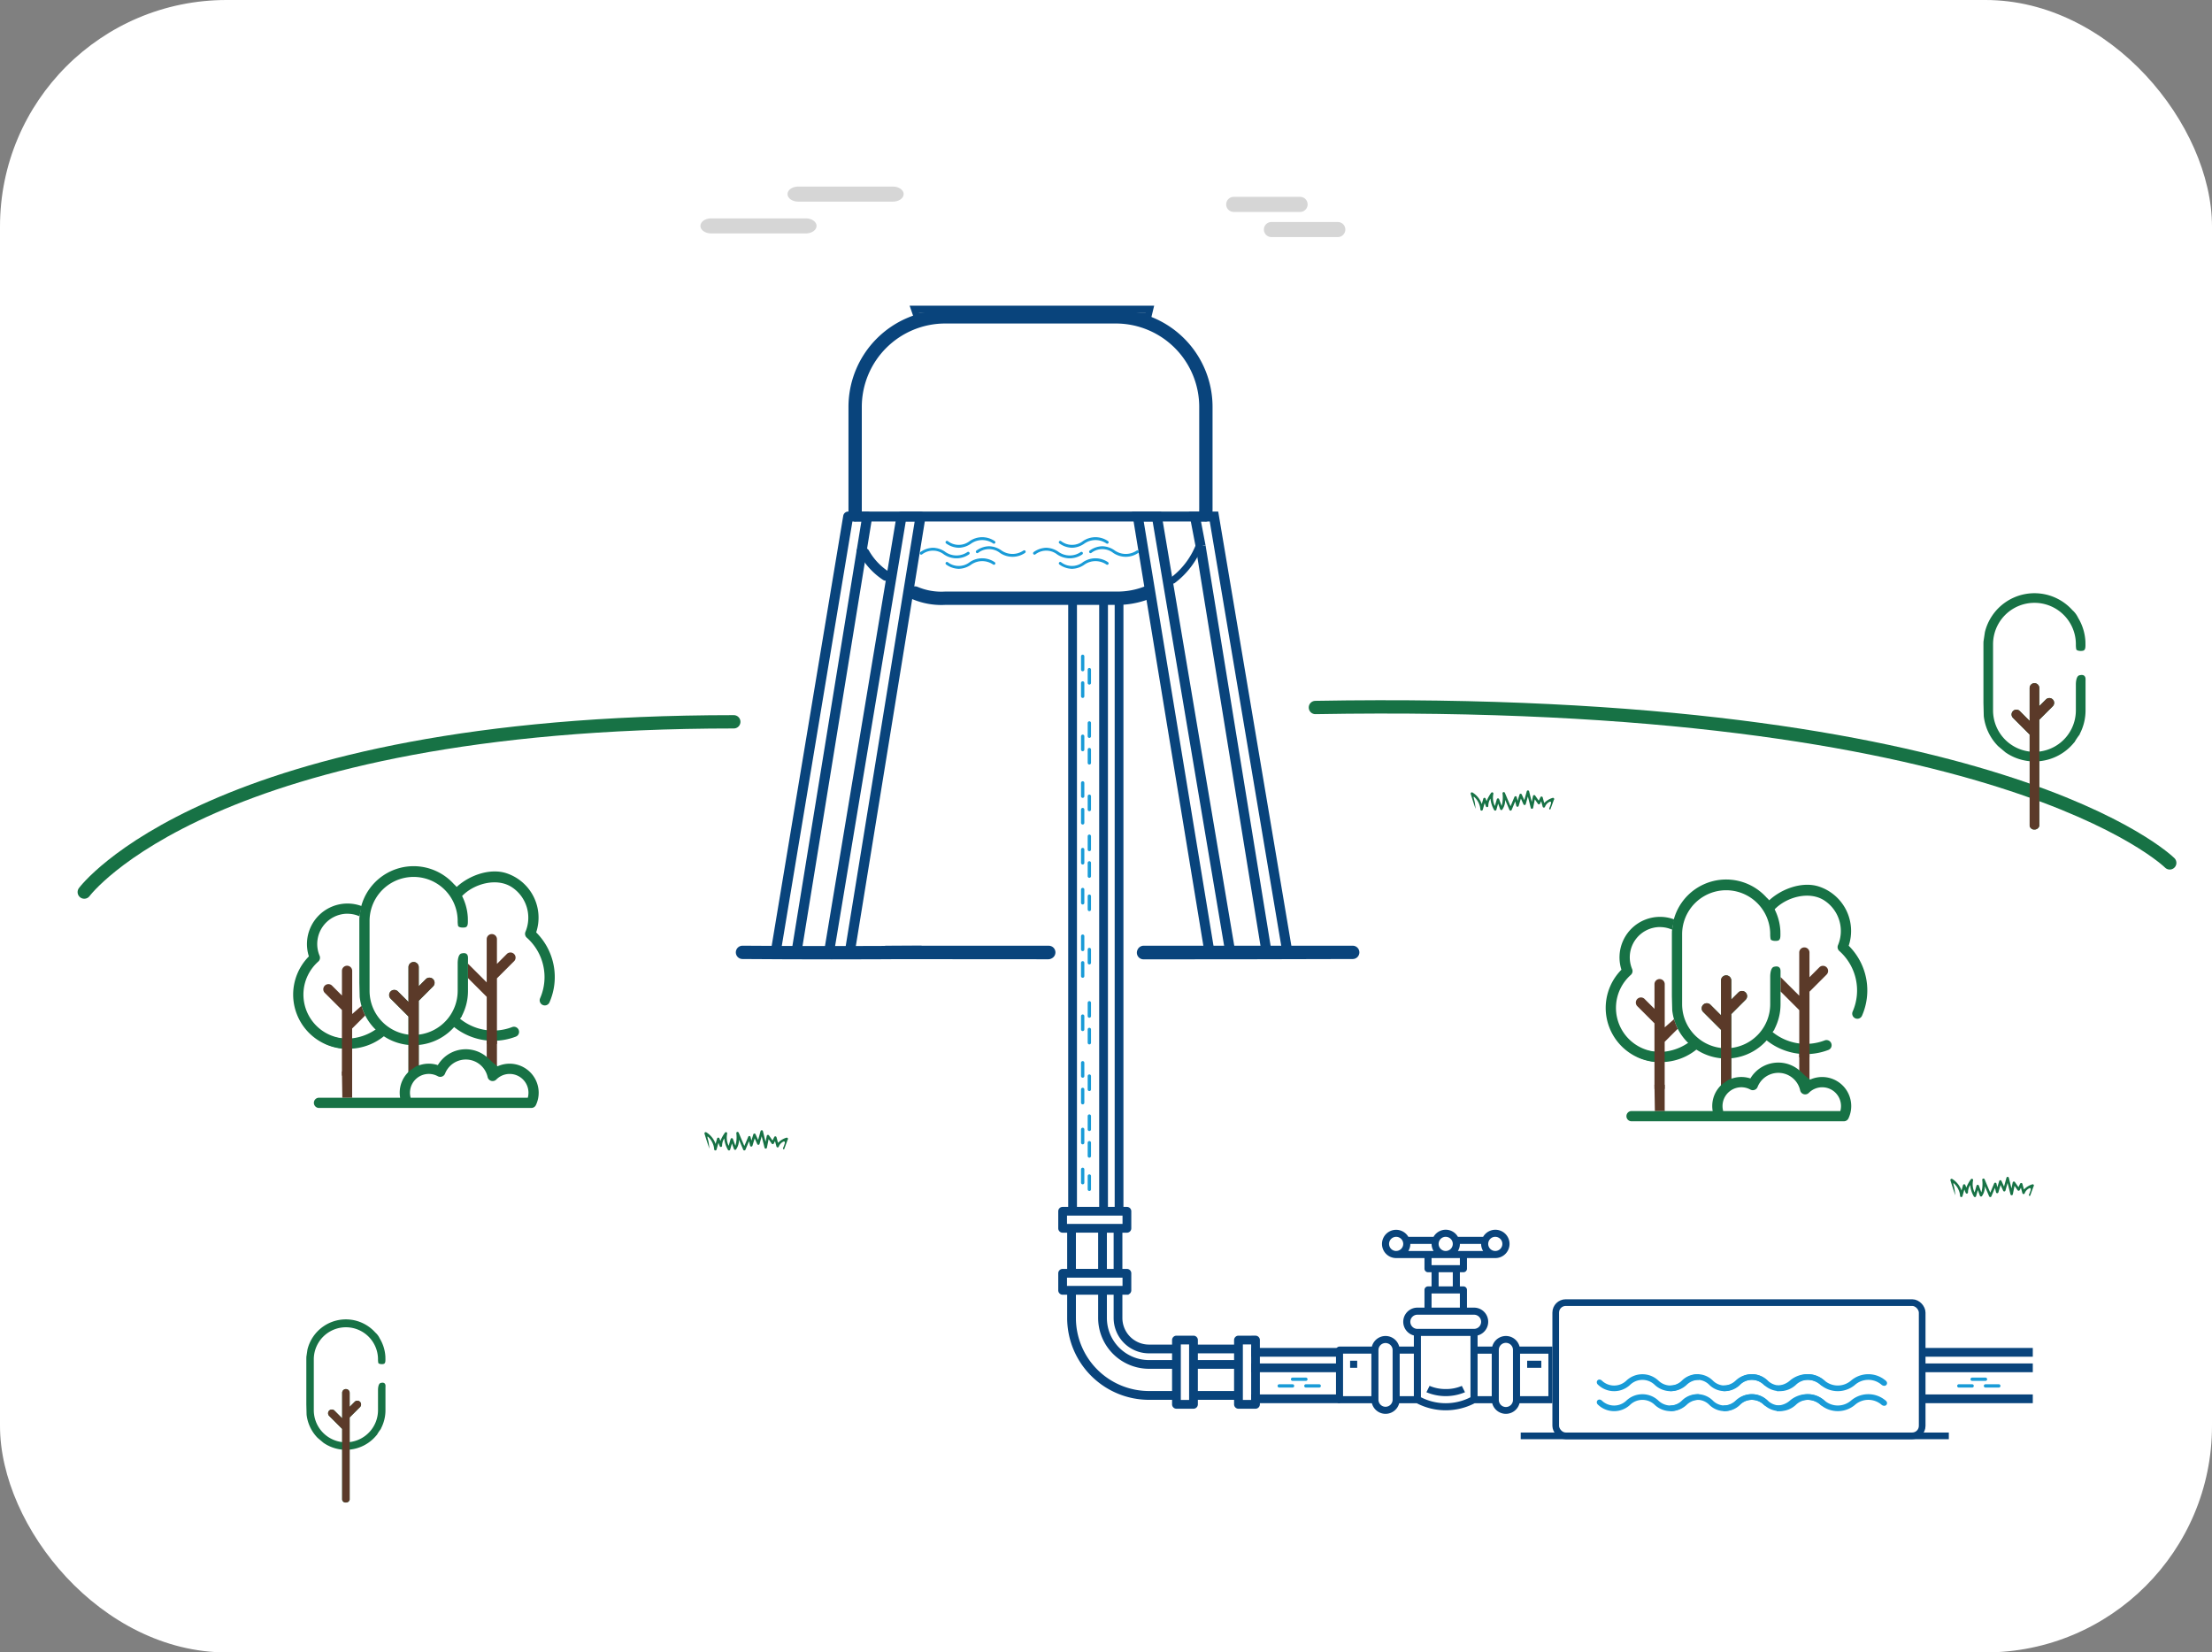 <svg xmlns="http://www.w3.org/2000/svg" width="332" height="248" viewBox="0 0 332 248">
  <rect x="0" y="0" width="332" height="248" fill="#808080" stroke="none"/>
  <g id="Raggruppa_3691" data-name="Raggruppa 3691" transform="translate(-789 -2558)">
    <rect id="Rettangolo_2029" data-name="Rettangolo 2029" width="332" height="248" rx="34" transform="translate(789 2558)" fill="#fff"/>
    <g id="Raggruppa_3686" data-name="Raggruppa 3686">
      <g id="ciclo-idrico-4" transform="translate(18 432)">
        <g id="Raggruppa_3237" data-name="Raggruppa 3237">
          <g id="Raggruppa_3235" data-name="Raggruppa 3235" transform="translate(-227 1141)">
            <g id="Raggruppa_3198" data-name="Raggruppa 3198" transform="translate(-437.291 -410.625)">
              <path id="Tracciato_1673" data-name="Tracciato 1673" d="M1602.927,1587.894h-2.557a.407.407,0,0,0-.408.407h0v.931h-5.936v-.931a.407.407,0,0,0-.406-.407h-2.559a.407.407,0,0,0-.407.407h0v.931h-3.713a4.25,4.25,0,0,1-4.244-4.244v-3.742h.93a.407.407,0,0,0,.406-.408v-2.557a.405.405,0,0,0-.406-.406h-.93v-5.936h.93a.406.406,0,0,0,.406-.408v-2.558a.406.406,0,0,0-.406-.407h-9.65a.407.407,0,0,0-.407.407v2.558a.407.407,0,0,0,.407.408h.931v5.936h-.931a.406.406,0,0,0-.407.406v2.557a.408.408,0,0,0,.407.408h.931v3.742a12.046,12.046,0,0,0,12.033,12.034h3.713v.929a.407.407,0,0,0,.407.407h2.557a.407.407,0,0,0,.407-.407v-.929h5.936v.929a.407.407,0,0,0,.408.407h2.557a.406.406,0,0,0,.406-.407V1588.3a.406.406,0,0,0-.406-.407Zm-2.966,2.152v1.511h-5.936v-1.511Zm-13.021,0h3.713v1.511h-3.713a6.577,6.577,0,0,1-6.569-6.569v-3.742h1.512v3.742A5.063,5.063,0,0,0,1586.941,1590.046Zm-5.057-12.171h-1.512v-5.936h1.512Zm-7.5-8.5h8.835v1.744h-8.835Zm1.338,2.559h3.836v5.936h-3.836Zm-1.338,6.749h8.835v1.745h-8.835Zm12.557,17.519a11.23,11.23,0,0,1-11.219-11.219v-3.742h3.836v3.742a7.39,7.39,0,0,0,7.383,7.382h3.713v3.837Zm6.27,1.338h-1.743v-8.835h1.743Zm.814-1.338v-3.837h5.936v3.837Zm8.5,1.338h-1.745v-8.835h1.745Z" transform="translate(20.804 8.443)" fill="#09447c" stroke="#09447c" stroke-miterlimit="10" stroke-width="0.5"/>
              <rect id="Rettangolo_1997" data-name="Rettangolo 1997" width="12.787" height="0.814" transform="translate(1623.355 1598.18)" fill="#09447c" stroke="#09447c" stroke-miterlimit="10" stroke-width="0.5"/>
              <rect id="Rettangolo_1998" data-name="Rettangolo 1998" width="12.787" height="0.814" transform="translate(1623.355 1600.506)" fill="#09447c" stroke="#09447c" stroke-miterlimit="10" stroke-width="0.5"/>
              <rect id="Rettangolo_1999" data-name="Rettangolo 1999" width="12.787" height="0.813" transform="translate(1623.355 1605.156)" fill="#09447c" stroke="#09447c" stroke-miterlimit="10" stroke-width="0.5"/>
              <rect id="Rettangolo_2000" data-name="Rettangolo 2000" width="0.814" height="91.617" transform="translate(1595.868 1485.407)" fill="#09447c" stroke="#09447c" stroke-miterlimit="10" stroke-width="0.5"/>
              <rect id="Rettangolo_2001" data-name="Rettangolo 2001" width="0.814" height="91.617" transform="translate(1600.519 1485.407)" fill="#09447c" stroke="#09447c" stroke-miterlimit="10" stroke-width="0.5"/>
              <rect id="Rettangolo_2002" data-name="Rettangolo 2002" width="0.814" height="91.617" transform="translate(1602.844 1485.407)" fill="#09447c" stroke="#09447c" stroke-miterlimit="10" stroke-width="0.5"/>
              <path id="Tracciato_1676" data-name="Tracciato 1676" d="M1588.008,1481.305a12.254,12.254,0,0,1-4.82.886h-25.6a10.165,10.165,0,0,1-4.54-.781" transform="translate(19.574 3.216)" fill="none" stroke="#09447c" stroke-linecap="round" stroke-linejoin="round" stroke-width="2"/>
              <path id="Tracciato_1677" data-name="Tracciato 1677" d="M1586.251,1481.22" transform="translate(21.564 3.211)" fill="none" stroke="#000" stroke-linecap="round" stroke-linejoin="round" stroke-width="2"/>
              <path id="Tracciato_1678" data-name="Tracciato 1678" d="M1593.645,1474.332a11.964,11.964,0,0,1-4.086,5.589" transform="translate(21.762 2.798)" fill="none" stroke="#08437b" stroke-linecap="round" stroke-linejoin="round" stroke-width="1"/>
              <path id="Tracciato_1679" data-name="Tracciato 1679" d="M1593.414,1474.332" transform="translate(21.993 2.798)" fill="none" stroke="#000" stroke-linecap="round" stroke-linejoin="round" stroke-width="1"/>
              <path id="Tracciato_1680" data-name="Tracciato 1680" d="M1544.572,1471.991v-16.17a13.522,13.522,0,0,1,13.522-13.522h25.6a13.522,13.522,0,0,1,13.522,13.522v15.184c0,.331-.009.659-.029.984" transform="translate(19.067 0.879)" fill="none" stroke="#09447c" stroke-linecap="round" stroke-linejoin="round" stroke-width="2"/>
              <path id="Tracciato_1681" data-name="Tracciato 1681" d="M1549.111,1479.156a9.907,9.907,0,0,1-3.208-3.426" transform="translate(19.146 2.882)" fill="none" stroke="#09447c" stroke-linecap="round" stroke-linejoin="round" stroke-width="1.5"/>
              <path id="Tracciato_1682" data-name="Tracciato 1682" d="M1595.229,1535.174l-10.624-64.6h2.857l10.884,64.6" transform="translate(21.465 2.573)" fill="none" stroke="#09447c" stroke-miterlimit="10" stroke-width="1.5"/>
              <line id="Linea_334" data-name="Linea 334" x1="9.772" y1="60.152" transform="translate(1615.495 1477.595)" fill="none" stroke="#09447c" stroke-miterlimit="10" stroke-width="1.5"/>
              <path id="Tracciato_1683" data-name="Tracciato 1683" d="M1593.545,1475.022l-.853-4.445h2.858l10.884,64.6" transform="translate(21.949 2.573)" fill="none" stroke="#09447c" stroke-miterlimit="10" stroke-width="1.5"/>
              <path id="Tracciato_1684" data-name="Tracciato 1684" d="M1543.985,1535.985l10.624-65.408h-2.857l-10.883,65.408" transform="translate(18.845 2.573)" fill="none" stroke="#09447c" stroke-linecap="round" stroke-linejoin="round" stroke-width="1.5"/>
              <line id="Linea_335" data-name="Linea 335" y1="60.152" x2="9.771" transform="translate(1554.828 1478.406)" fill="none" stroke="#09447c" stroke-linecap="round" stroke-linejoin="round" stroke-width="1.5"/>
              <path id="Tracciato_1685" data-name="Tracciato 1685" d="M1546.207,1475.833l.854-5.255H1544.2l-10.884,65.408" transform="translate(18.393 2.573)" fill="none" stroke="#09447c" stroke-linecap="round" stroke-linejoin="round" stroke-width="1.5"/>
              <line id="Linea_336" data-name="Linea 336" x2="52.645" transform="translate(1563.639 1473.151)" fill="none" stroke="#09447c" stroke-linecap="round" stroke-linejoin="round" stroke-width="1.5"/>
              <path id="Tracciato_1686" data-name="Tracciato 1686" d="M1585.43,1532.289l-.022.049c10.46,0,20.9-.011,31.4-.049Z" transform="translate(21.513 6.27)" stroke="#09447c" stroke-linejoin="round" stroke-width="2"/>
              <path id="Tracciato_1687" data-name="Tracciato 1687" d="M1589.509,1532.3l.018-.008h-24.42l-.021.015q12.21.011,24.378.017Z" transform="translate(3.174 6.27)" stroke="#09447c" stroke-linecap="round" stroke-linejoin="round" stroke-width="2"/>
              <path id="Tracciato_1688" data-name="Tracciato 1688" d="M1528.62,1532.289c9.012.07,17.761.07,26.723,0" transform="translate(18.111 6.27)" stroke="#09447c" stroke-linecap="round" stroke-miterlimit="10" stroke-width="2"/>
              <path id="Tracciato_1689" data-name="Tracciato 1689" d="M1553.3,1442.205h34.769l.245-1.013H1552.95Z" transform="translate(19.569 0.813)" fill="none" stroke="#09447c" stroke-miterlimit="10" stroke-width="1"/>
              <g id="Valve-Pipes-Industry-Water-Gas_Pipe" data-name="Valve-Pipes-Industry-Water-Gas Pipe" transform="translate(1635.806 1580.185)">
                <path id="Tracciato_1694" data-name="Tracciato 1694" d="M1679.039,1589.1h-4.856a2.117,2.117,0,0,0-4.1,0h-2.2v-1.667a2.122,2.122,0,0,0-.531-4.177h-1.064V1580.6a.53.53,0,0,0-.53-.531h-.532v-2.126h.532a.531.531,0,0,0,.53-.532v-1.594h4.252a2.125,2.125,0,1,0-1.828-3.187h-3.783a2.1,2.1,0,0,0-3.657,0h-3.783a2.121,2.121,0,1,0-1.828,3.187h4.251v1.594a.531.531,0,0,0,.531.532h.532v2.126h-.532a.53.53,0,0,0-.531.531v2.656h-1.063a2.122,2.122,0,0,0-.531,4.177v1.667h-2.2a2.117,2.117,0,0,0-4.1,0h-4.856a.532.532,0,0,0-.531.532v7.439a.531.531,0,0,0,.531.531h4.856a2.116,2.116,0,0,0,4.1,0h2.63a9.442,9.442,0,0,0,8.7,0h2.63a2.116,2.116,0,0,0,4.1,0h4.856a.531.531,0,0,0,.532-.531v-7.439A.533.533,0,0,0,1679.039,1589.1Zm-8.5-16.471a1.062,1.062,0,1,1-1.063,1.062A1.062,1.062,0,0,1,1670.538,1572.626Zm-14.879,2.124a1.062,1.062,0,1,1,1.062-1.062A1.062,1.062,0,0,1,1655.659,1574.75Zm-3.72,21.787h-4.25v-6.377h4.25Zm3.189.531a1.063,1.063,0,1,1-2.126,0v-7.439a1.063,1.063,0,1,1,2.126,0Zm3.188-.531h-2.126v-6.377h2.126Zm6.907-22.849h3.188a2.082,2.082,0,0,0,.3,1.062h-3.783a2.071,2.071,0,0,0,.3-1.062Zm-2.125-1.062a1.062,1.062,0,1,1-1.063,1.062A1.061,1.061,0,0,1,1663.1,1572.626Zm2.125,3.187v1.063h-4.25v-1.063Zm-1.063,2.126v2.126h-2.125v-2.126Zm-6.673-3.189a2.071,2.071,0,0,0,.3-1.062h3.189a2.071,2.071,0,0,0,.3,1.062Zm3.486,6.376h4.25v2.126h-4.25Zm5.844,15.575a8.154,8.154,0,0,1-7.439,0v-9.2h7.439Zm.532-10.26h-8.5a1.063,1.063,0,1,1,0-2.126h8.5a1.063,1.063,0,0,1,0,2.126Zm2.656,10.1h-2.125v-6.377h2.125Zm3.188.531a1.063,1.063,0,1,1-2.125,0v-7.439a1.063,1.063,0,1,1,2.125,0Zm5.314-.531h-4.251v-6.377h4.251Z" transform="translate(-1646.626 -1571.562)" fill="#09447c"/>
                <path id="Tracciato_1695" data-name="Tracciato 1695" d="M1648.63,1590.112h1.063v1.063h-1.063Z" transform="translate(-1646.506 -1570.451)" fill="#09447c"/>
                <path id="Tracciato_1696" data-name="Tracciato 1696" d="M1673.7,1590.112h2.125v1.063H1673.7Z" transform="translate(-1645.004 -1570.451)" fill="#09447c"/>
                <path id="Tracciato_1697" data-name="Tracciato 1697" d="M1662.331,1594.15a6.04,6.04,0,0,1-2.422-.478l-.474.957a7.468,7.468,0,0,0,5.79,0l-.475-.952a5.918,5.918,0,0,1-2.42.473Z" transform="translate(-1645.859 -1570.238)" fill="#09447c"/>
              </g>
              <g id="Raggruppa_3181" data-name="Raggruppa 3181" transform="translate(1619.33 1425.17)">
                <g id="Raggruppa_3180" data-name="Raggruppa 3180">
                  <path id="Tracciato_1709" data-name="Tracciato 1709" d="M1587.681,1435.875a1.132,1.132,0,0,0,1.133,1.132h9.959a1.132,1.132,0,0,0,0-2.264h-9.959A1.133,1.133,0,0,0,1587.681,1435.875Z" transform="translate(-1587.681 -1434.743)" fill="#d6d6d6"/>
                </g>
              </g>
              <g id="Raggruppa_3183" data-name="Raggruppa 3183" transform="translate(1624.99 1428.943)">
                <g id="Raggruppa_3182" data-name="Raggruppa 3182">
                  <path id="Tracciato_1710" data-name="Tracciato 1710" d="M1593.021,1439.435a1.131,1.131,0,0,0,1.131,1.131h9.96a1.131,1.131,0,1,0,0-2.263h-9.96A1.131,1.131,0,0,0,1593.021,1439.435Z" transform="translate(-1593.021 -1438.303)" fill="#d6d6d6"/>
                </g>
              </g>
              <g id="Raggruppa_3193" data-name="Raggruppa 3193" transform="translate(1553.488 1423.624)">
                <g id="Raggruppa_3192" data-name="Raggruppa 3192">
                  <path id="Tracciato_1715" data-name="Tracciato 1715" d="M1547.042,1427.624h-14.206c-.892,0-1.615.507-1.615,1.132s.723,1.132,1.615,1.132h14.206c.891,0,1.613-.507,1.613-1.132S1547.934,1427.624,1547.042,1427.624Z" transform="translate(-1531.221 -1427.624)" fill="#d6d6d6"/>
                </g>
              </g>
              <g id="Raggruppa_3195" data-name="Raggruppa 3195" transform="translate(1540.417 1428.397)">
                <g id="Raggruppa_3194" data-name="Raggruppa 3194">
                  <path id="Tracciato_1716" data-name="Tracciato 1716" d="M1539.426,1431.184H1525.22c-.891,0-1.614.507-1.614,1.132s.724,1.132,1.614,1.132h14.206c.891,0,1.614-.508,1.614-1.132S1540.318,1431.184,1539.426,1431.184Z" transform="translate(-1523.606 -1431.184)" fill="#d6d6d6"/>
                </g>
              </g>
            </g>
            <g id="Waves" transform="translate(1170.156 1053.727)">
              <path id="Tracciato_1741" data-name="Tracciato 1741" d="M1.877,13.382A3.226,3.226,0,0,0,3.7,12.756a3,3,0,0,1,3.4,0,.113.113,0,0,0,.157-.033.115.115,0,0,0-.033-.159,3.227,3.227,0,0,0-3.65,0,2.769,2.769,0,0,1-3.4,0,.113.113,0,0,0-.158.031.115.115,0,0,0,.031.159A3.24,3.24,0,0,0,1.877,13.382Z" transform="translate(-30.135 0)" fill="#199bd7" stroke="#199bd7" stroke-width="0.2"/>
              <path id="Tracciato_1742" data-name="Tracciato 1742" d="M7.224.817a3.227,3.227,0,0,1-3.65,0,2.768,2.768,0,0,0-3.4,0A.113.113,0,0,1,.019.785.115.115,0,0,1,.05.626,3.239,3.239,0,0,1,1.877,0,3.226,3.226,0,0,1,3.7.626a3,3,0,0,0,3.4,0,.113.113,0,0,1,.157.033A.115.115,0,0,1,7.224.817Z" transform="translate(-25.589 13.355)" fill="#199bd7" stroke="#199bd7" stroke-width="0.2"/>
              <path id="Tracciato_1744" data-name="Tracciato 1744" d="M7.224.817a3.227,3.227,0,0,1-3.65,0,2.768,2.768,0,0,0-3.4,0A.113.113,0,0,1,.019.785.115.115,0,0,1,.05.626,3.239,3.239,0,0,1,1.877,0,3.226,3.226,0,0,1,3.7.626a3,3,0,0,0,3.4,0,.113.113,0,0,1,.157.033A.115.115,0,0,1,7.224.817Z" transform="translate(-34 13.583)" fill="#199bd7" stroke="#199bd7" stroke-width="0.2"/>
              <path id="Tracciato_1743" data-name="Tracciato 1743" d="M7.223,40.412a3.228,3.228,0,0,0-3.65,0,2.768,2.768,0,0,1-3.4,0,.113.113,0,0,0-.158.031A.115.115,0,0,0,.05,40.6a3.238,3.238,0,0,0,1.827.626A3.225,3.225,0,0,0,3.7,40.6a3,3,0,0,1,3.4,0,.113.113,0,0,0,.157-.033A.115.115,0,0,0,7.223,40.412Z" transform="translate(-30.135 -24.682)" fill="#199bd7" stroke="#199bd7" stroke-width="0.2"/>
            </g>
            <g id="Waves-2" data-name="Waves" transform="translate(1187.156 1053.727)">
              <path id="Tracciato_1741-2" data-name="Tracciato 1741" d="M1.877,13.382A3.226,3.226,0,0,0,3.7,12.756a3,3,0,0,1,3.4,0,.113.113,0,0,0,.157-.033.115.115,0,0,0-.033-.159,3.227,3.227,0,0,0-3.65,0,2.769,2.769,0,0,1-3.4,0,.113.113,0,0,0-.158.031.115.115,0,0,0,.031.159A3.24,3.24,0,0,0,1.877,13.382Z" transform="translate(-30.135 0)" fill="#199bd7" stroke="#199bd7" stroke-width="0.2"/>
              <path id="Tracciato_1742-2" data-name="Tracciato 1742" d="M7.224.817a3.227,3.227,0,0,1-3.65,0,2.768,2.768,0,0,0-3.4,0A.113.113,0,0,1,.019.785.115.115,0,0,1,.05.626,3.239,3.239,0,0,1,1.877,0,3.226,3.226,0,0,1,3.7.626a3,3,0,0,0,3.4,0,.113.113,0,0,1,.157.033A.115.115,0,0,1,7.224.817Z" transform="translate(-25.589 13.355)" fill="#199bd7" stroke="#199bd7" stroke-width="0.2"/>
              <path id="Tracciato_1744-2" data-name="Tracciato 1744" d="M7.224.817a3.227,3.227,0,0,1-3.65,0,2.768,2.768,0,0,0-3.4,0A.113.113,0,0,1,.019.785.115.115,0,0,1,.05.626,3.239,3.239,0,0,1,1.877,0,3.226,3.226,0,0,1,3.7.626a3,3,0,0,0,3.4,0,.113.113,0,0,1,.157.033A.115.115,0,0,1,7.224.817Z" transform="translate(-34 13.583)" fill="#199bd7" stroke="#199bd7" stroke-width="0.2"/>
              <path id="Tracciato_1743-2" data-name="Tracciato 1743" d="M7.223,40.412a3.228,3.228,0,0,0-3.65,0,2.768,2.768,0,0,1-3.4,0,.113.113,0,0,0-.158.031A.115.115,0,0,0,.05,40.6a3.238,3.238,0,0,0,1.827.626A3.225,3.225,0,0,0,3.7,40.6a3,3,0,0,1,3.4,0,.113.113,0,0,0,.157-.033A.115.115,0,0,0,7.223,40.412Z" transform="translate(-30.135 -24.682)" fill="#199bd7" stroke="#199bd7" stroke-width="0.2"/>
            </g>
            <g id="Raggruppa_3203" data-name="Raggruppa 3203">
              <line id="Linea_378" data-name="Linea 378" y2="2" transform="translate(1192 1193) rotate(90)" fill="none" stroke="#199bd7" stroke-linecap="round" stroke-width="0.5"/>
              <line id="Linea_380" data-name="Linea 380" y2="2" transform="translate(1196 1193) rotate(90)" fill="none" stroke="#199bd7" stroke-linecap="round" stroke-width="0.5"/>
              <line id="Linea_379" data-name="Linea 379" y2="2" transform="translate(1194 1192) rotate(90)" fill="none" stroke="#199bd7" stroke-linecap="round" stroke-width="0.5"/>
            </g>
            <g id="Raggruppa_3209" data-name="Raggruppa 3209" transform="translate(102)">
              <line id="Linea_378-2" data-name="Linea 378" y2="2" transform="translate(1192 1193) rotate(90)" fill="none" stroke="#199bd7" stroke-linecap="round" stroke-width="0.5"/>
              <line id="Linea_380-2" data-name="Linea 380" y2="2" transform="translate(1196 1193) rotate(90)" fill="none" stroke="#199bd7" stroke-linecap="round" stroke-width="0.5"/>
              <line id="Linea_379-2" data-name="Linea 379" y2="2" transform="translate(1194 1192) rotate(90)" fill="none" stroke="#199bd7" stroke-linecap="round" stroke-width="0.5"/>
            </g>
            <g id="Raggruppa_3206" data-name="Raggruppa 3206" transform="translate(2353.5 49.5) rotate(90)">
              <line id="Linea_383" data-name="Linea 383" y2="2" transform="translate(1065 1193) rotate(90)" fill="none" stroke="#199bd7" stroke-linecap="round" stroke-width="0.5"/>
              <line id="Linea_397" data-name="Linea 397" y2="2" transform="translate(1107 1193) rotate(90)" fill="none" stroke="#199bd7" stroke-linecap="round" stroke-width="0.5"/>
              <line id="Linea_389" data-name="Linea 389" y2="2" transform="translate(1048 1192) rotate(-90)" fill="none" stroke="#199bd7" stroke-linecap="round" stroke-width="0.5"/>
              <line id="Linea_403" data-name="Linea 403" y2="2" transform="translate(1090 1192) rotate(-90)" fill="none" stroke="#199bd7" stroke-linecap="round" stroke-width="0.5"/>
              <line id="Linea_382" data-name="Linea 382" y2="2" transform="translate(1071 1193) rotate(90)" fill="none" stroke="#199bd7" stroke-linecap="round" stroke-width="0.5"/>
              <line id="Linea_396" data-name="Linea 396" y2="2" transform="translate(1113 1193) rotate(90)" fill="none" stroke="#199bd7" stroke-linecap="round" stroke-width="0.5"/>
              <line id="Linea_388" data-name="Linea 388" y2="2" transform="translate(1055 1193) rotate(90)" fill="none" stroke="#199bd7" stroke-linecap="round" stroke-width="0.5"/>
              <line id="Linea_402" data-name="Linea 402" y2="2" transform="translate(1097 1193) rotate(90)" fill="none" stroke="#199bd7" stroke-linecap="round" stroke-width="0.5"/>
              <line id="Linea_386" data-name="Linea 386" y2="2" transform="translate(1059 1193) rotate(90)" fill="none" stroke="#199bd7" stroke-linecap="round" stroke-width="0.5"/>
              <line id="Linea_400" data-name="Linea 400" y2="2" transform="translate(1101 1193) rotate(90)" fill="none" stroke="#199bd7" stroke-linecap="round" stroke-width="0.5"/>
              <line id="Linea_394" data-name="Linea 394" y2="2" transform="translate(1036 1193) rotate(90)" fill="none" stroke="#199bd7" stroke-linecap="round" stroke-width="0.5"/>
              <line id="Linea_408" data-name="Linea 408" y2="2" transform="translate(1078 1193) rotate(90)" fill="none" stroke="#199bd7" stroke-linecap="round" stroke-width="0.5"/>
              <line id="Linea_392" data-name="Linea 392" y2="2" transform="translate(1040 1193) rotate(90)" fill="none" stroke="#199bd7" stroke-linecap="round" stroke-width="0.5"/>
              <line id="Linea_406" data-name="Linea 406" y2="2" transform="translate(1082 1193) rotate(90)" fill="none" stroke="#199bd7" stroke-linecap="round" stroke-width="0.5"/>
              <line id="Linea_384" data-name="Linea 384" y2="2" transform="translate(1067 1192) rotate(90)" fill="none" stroke="#199bd7" stroke-linecap="round" stroke-width="0.5"/>
              <line id="Linea_398" data-name="Linea 398" y2="2" transform="translate(1109 1192) rotate(90)" fill="none" stroke="#199bd7" stroke-linecap="round" stroke-width="0.5"/>
              <line id="Linea_390" data-name="Linea 390" y2="2" transform="translate(1046 1193) rotate(-90)" fill="none" stroke="#199bd7" stroke-linecap="round" stroke-width="0.5"/>
              <line id="Linea_404" data-name="Linea 404" y2="2" transform="translate(1088 1193) rotate(-90)" fill="none" stroke="#199bd7" stroke-linecap="round" stroke-width="0.5"/>
              <line id="Linea_381" data-name="Linea 381" y2="2" transform="translate(1072 1192) rotate(90)" fill="none" stroke="#199bd7" stroke-linecap="round" stroke-width="0.5"/>
              <line id="Linea_395" data-name="Linea 395" y2="2" transform="translate(1114 1192) rotate(90)" fill="none" stroke="#199bd7" stroke-linecap="round" stroke-width="0.5"/>
              <line id="Linea_391" data-name="Linea 391" y2="2" transform="translate(1044 1192) rotate(-90)" fill="none" stroke="#199bd7" stroke-linecap="round" stroke-width="0.5"/>
              <line id="Linea_405" data-name="Linea 405" y2="2" transform="translate(1086 1192) rotate(-90)" fill="none" stroke="#199bd7" stroke-linecap="round" stroke-width="0.5"/>
              <line id="Linea_387" data-name="Linea 387" y2="2" transform="translate(1057 1192) rotate(90)" fill="none" stroke="#199bd7" stroke-linecap="round" stroke-width="0.5"/>
              <line id="Linea_401" data-name="Linea 401" y2="2" transform="translate(1099 1192) rotate(90)" fill="none" stroke="#199bd7" stroke-linecap="round" stroke-width="0.5"/>
              <line id="Linea_393" data-name="Linea 393" y2="2" transform="translate(1038 1192) rotate(90)" fill="none" stroke="#199bd7" stroke-linecap="round" stroke-width="0.5"/>
              <line id="Linea_407" data-name="Linea 407" y2="2" transform="translate(1080 1192) rotate(90)" fill="none" stroke="#199bd7" stroke-linecap="round" stroke-width="0.5"/>
              <line id="Linea_385" data-name="Linea 385" y2="2" transform="translate(1063 1192) rotate(90)" fill="none" stroke="#199bd7" stroke-linecap="round" stroke-width="0.5"/>
              <line id="Linea_399" data-name="Linea 399" y2="2" transform="translate(1105 1192) rotate(90)" fill="none" stroke="#199bd7" stroke-linecap="round" stroke-width="0.5"/>
            </g>
            <g id="Rettangolo_2020" data-name="Rettangolo 2020" transform="translate(1231 1180)" fill="#fff" stroke="#08437b" stroke-width="1">
              <rect width="56" height="21" rx="2" stroke="none"/>
              <rect x="0.5" y="0.5" width="55" height="20" rx="1.5" fill="none"/>
            </g>
            <line id="Linea_483" data-name="Linea 483" x2="64.254" transform="translate(1226.246 1200.5)" fill="none" stroke="#08437b" stroke-width="1"/>
            <rect id="Rettangolo_2021" data-name="Rettangolo 2021" width="16.387" height="0.814" transform="translate(1286.465 1187.555)" fill="#09447c" stroke="#09447c" stroke-miterlimit="10" stroke-width="0.5"/>
            <rect id="Rettangolo_2022" data-name="Rettangolo 2022" width="16.387" height="0.814" transform="translate(1286.465 1189.881)" fill="#09447c" stroke="#09447c" stroke-miterlimit="10" stroke-width="0.5"/>
            <rect id="Rettangolo_2023" data-name="Rettangolo 2023" width="16.387" height="0.813" transform="translate(1286.465 1194.531)" fill="#09447c" stroke="#09447c" stroke-miterlimit="10" stroke-width="0.5"/>
            <g id="flood" transform="translate(1235.537 1189)">
              <g id="Raggruppa_3222" data-name="Raggruppa 3222" transform="translate(-8 2.248)">
                <g id="Raggruppa_3220" data-name="Raggruppa 3220">
                  <path id="Tracciato_1753" data-name="Tracciato 1753" d="M23.075,344.942a2.661,2.661,0,0,1-3.716,0,3.5,3.5,0,0,0-4.775,0,2.658,2.658,0,0,1-3.713,0c-.552-.441-1.037.257-.53.663a3.5,3.5,0,0,0,4.774,0,2.66,2.66,0,0,1,3.714,0,3.5,3.5,0,0,0,4.776,0,2.619,2.619,0,0,1,1.858-.756V344A3.435,3.435,0,0,0,23.075,344.942Z" transform="translate(0 -344)" fill="#199bd7"/>
                </g>
              </g>
              <g id="Raggruppa_3224" data-name="Raggruppa 3224" transform="translate(13.127 2.248)">
                <g id="Raggruppa_3220-2" data-name="Raggruppa 3220" transform="translate(-0.001)">
                  <path id="Tracciato_1753-2" data-name="Tracciato 1753" d="M12.432,345.6a2.5,2.5,0,0,1,3.586,0,3.289,3.289,0,0,0,4.608,0,2.5,2.5,0,0,1,3.584,0c.532.441,1-.257.512-.663a3.287,3.287,0,0,0-4.607,0,2.5,2.5,0,0,1-3.585,0,3.29,3.29,0,0,0-4.609,0,2.484,2.484,0,0,1-1.793.756v.849A3.256,3.256,0,0,0,12.432,345.6Z" transform="translate(-10.128 -344)" fill="#199bd7"/>
                </g>
              </g>
              <g id="Raggruppa_3225" data-name="Raggruppa 3225" transform="translate(22.127 2.248)">
                <g id="Raggruppa_3220-3" data-name="Raggruppa 3220" transform="translate(-1.001)">
                  <path id="Tracciato_1753-3" data-name="Tracciato 1753" d="M12.516,345.6a2.661,2.661,0,0,1,3.716,0,3.5,3.5,0,0,0,4.775,0,2.658,2.658,0,0,1,3.714,0c.552.441,1.037-.257.53-.663a3.5,3.5,0,0,0-4.774,0,2.66,2.66,0,0,1-3.714,0,3.5,3.5,0,0,0-4.776,0,2.619,2.619,0,0,1-1.858.756v.849A3.434,3.434,0,0,0,12.516,345.6Z" transform="translate(-10.128 -344)" fill="#199bd7"/>
                </g>
              </g>
              <g id="Raggruppa_3226" data-name="Raggruppa 3226" transform="translate(30.127 2.248)">
                <g id="Raggruppa_3220-4" data-name="Raggruppa 3220" transform="translate(-1.001)">
                  <path id="Tracciato_1753-4" data-name="Tracciato 1753" d="M12.707,345.6a3.042,3.042,0,0,1,4.014,0,4,4,0,0,0,5.157,0,3.038,3.038,0,0,1,4.011,0c.6.441,1.12-.257.573-.663a4,4,0,0,0-5.156,0,3.04,3.04,0,0,1-4.012,0,4,4,0,0,0-5.159,0,2.946,2.946,0,0,1-2.006.756v.849A3.866,3.866,0,0,0,12.707,345.6Z" transform="translate(-10.128 -344)" fill="#199bd7"/>
                </g>
              </g>
            </g>
            <g id="flood-2" data-name="flood" transform="translate(1235.537 1192)">
              <g id="Raggruppa_3222-2" data-name="Raggruppa 3222" transform="translate(-8 2.248)">
                <g id="Raggruppa_3220-5" data-name="Raggruppa 3220">
                  <path id="Tracciato_1753-5" data-name="Tracciato 1753" d="M23.075,344.942a2.661,2.661,0,0,1-3.716,0,3.5,3.5,0,0,0-4.775,0,2.658,2.658,0,0,1-3.713,0c-.552-.441-1.037.257-.53.663a3.5,3.5,0,0,0,4.774,0,2.66,2.66,0,0,1,3.714,0,3.5,3.5,0,0,0,4.776,0,2.619,2.619,0,0,1,1.858-.756V344A3.435,3.435,0,0,0,23.075,344.942Z" transform="translate(0 -344)" fill="#199bd7"/>
                </g>
              </g>
              <g id="Raggruppa_3224-2" data-name="Raggruppa 3224" transform="translate(13.127 2.248)">
                <g id="Raggruppa_3220-6" data-name="Raggruppa 3220" transform="translate(-0.001)">
                  <path id="Tracciato_1753-6" data-name="Tracciato 1753" d="M12.432,345.6a2.5,2.5,0,0,1,3.586,0,3.289,3.289,0,0,0,4.608,0,2.5,2.5,0,0,1,3.584,0c.532.441,1-.257.512-.663a3.287,3.287,0,0,0-4.607,0,2.5,2.5,0,0,1-3.585,0,3.29,3.29,0,0,0-4.609,0,2.484,2.484,0,0,1-1.793.756v.849A3.256,3.256,0,0,0,12.432,345.6Z" transform="translate(-10.128 -344)" fill="#199bd7"/>
                </g>
              </g>
              <g id="Raggruppa_3225-2" data-name="Raggruppa 3225" transform="translate(22.127 2.248)">
                <g id="Raggruppa_3220-7" data-name="Raggruppa 3220" transform="translate(-1.001)">
                  <path id="Tracciato_1753-7" data-name="Tracciato 1753" d="M12.516,345.6a2.661,2.661,0,0,1,3.716,0,3.5,3.5,0,0,0,4.775,0,2.658,2.658,0,0,1,3.714,0c.552.441,1.037-.257.53-.663a3.5,3.5,0,0,0-4.774,0,2.66,2.66,0,0,1-3.714,0,3.5,3.5,0,0,0-4.776,0,2.619,2.619,0,0,1-1.858.756v.849A3.434,3.434,0,0,0,12.516,345.6Z" transform="translate(-10.128 -344)" fill="#199bd7"/>
                </g>
              </g>
              <g id="Raggruppa_3226-2" data-name="Raggruppa 3226" transform="translate(30.127 2.248)">
                <g id="Raggruppa_3220-8" data-name="Raggruppa 3220" transform="translate(-1.001)">
                  <path id="Tracciato_1753-8" data-name="Tracciato 1753" d="M12.707,345.6a3.042,3.042,0,0,1,4.014,0,4,4,0,0,0,5.157,0,3.038,3.038,0,0,1,4.011,0c.6.441,1.12-.257.573-.663a4,4,0,0,0-5.156,0,3.04,3.04,0,0,1-4.012,0,4,4,0,0,0-5.159,0,2.946,2.946,0,0,1-2.006.756v.849A3.866,3.866,0,0,0,12.707,345.6Z" transform="translate(-10.128 -344)" fill="#199bd7"/>
                </g>
              </g>
            </g>
          </g>
        </g>
      </g>
      <path id="Tracciato_1758" data-name="Tracciato 1758" d="M-19981.354-19048.115s18.895-25.555,97.488-25.555" transform="translate(20783 21740)" fill="none" stroke="#177245" stroke-linecap="round" stroke-width="2"/>
      <path id="Tracciato_1759" data-name="Tracciato 1759" d="M0,0S24.769,25.555,127.8,25.555" transform="translate(1114.656 2687.504) rotate(179)" fill="none" stroke="#177245" stroke-linecap="round" stroke-width="2"/>
      <g id="Raggruppa_3661" data-name="Raggruppa 3661" transform="translate(833 2688)">
        <g id="Raggruppa_3635" data-name="Raggruppa 3635">
          <path id="Tracciato_2818" data-name="Tracciato 2818" d="M13.458,25.422a8.107,8.107,0,0,0,3.858,1.407v5.825q.734-.9,1.537-1.767V26.829a8.135,8.135,0,0,0,5.6-3.03l.019.012c.061-.119.115-.217.157-.283a11.194,11.194,0,0,1,.7-1l-.029-.016a8.1,8.1,0,0,0,.941-3.8V14.047a3.519,3.519,0,0,0-.011-.482c-.112-.631-.672-.539-.978-.463-.356.09-.532.625-.559,1.369v4.242A6.623,6.623,0,0,1,18.85,25.28V20.2L21,18.045a.769.769,0,1,0-1.089-1.087L18.85,18.022V15.127a.769.769,0,0,0-1.537,0v5.258L15.724,18.8a.769.769,0,0,0-1.088,1.088l2.676,2.676v2.717a6.62,6.62,0,0,1-5.843-6.565V8.142a6.612,6.612,0,0,1,13.223,0,3.875,3.875,0,0,0,.063.818c.108.3,1.051.32,1.249.14.246-.226.228-.546.212-1.4A8.094,8.094,0,0,0,25.1,4.01c-.041-.063-.1-.191-.14-.26a3.668,3.668,0,0,0-.817-1.043,8.146,8.146,0,0,0-13.977,3.5L9.931,7.789l.011.005c-.005.118-.009.234-.009.353V17.51l.054,2.121a8.117,8.117,0,0,0,2.285,4.791Z" fill="#177245"/>
          <g id="Raggruppa_3632" data-name="Raggruppa 3632">
            <g id="Raggruppa_3168" data-name="Raggruppa 3168">
              <path id="Tracciato_2819" data-name="Tracciato 2819" d="M17.311,22.555V32.661q.733-.9,1.537-1.767v-10.7L21,18.041a.769.769,0,1,0-1.089-1.087l-1.065,1.064V15.124a.769.769,0,0,0-1.537,0v5.257l-1.589-1.59a.769.769,0,0,0-1.088,1.088Z" fill="#5b3a29"/>
            </g>
          </g>
        </g>
        <g id="Raggruppa_3158" data-name="Raggruppa 3158">
          <path id="Tracciato_2820" data-name="Tracciato 2820" d="M29.052,26.052v3.163a2.95,2.95,0,0,1,1.535.914V26.055" fill="#5b3a29"/>
          <path id="Tracciato_2821" data-name="Tracciato 2821" d="M36.473,9.937a7.017,7.017,0,0,0-4.441-8.873C29.41.191,26.016,1.507,24.158,3.5a2.805,2.805,0,0,1,1.1,1.08c1.785-1.943,5.292-2.925,7.567-1.427a5.478,5.478,0,0,1,2.04,6.7.77.77,0,0,0,.2.874,7.915,7.915,0,0,1,2,9.095.769.769,0,0,0,.4,1.012h0a.763.763,0,0,0,1.008-.4A9.452,9.452,0,0,0,36.473,9.937Z" fill="#177245"/>
          <path id="Tracciato_2822" data-name="Tracciato 2822" d="M33.856,24.591v0a.766.766,0,0,0-.991-.444,7.911,7.911,0,0,1-8.029-1.43q-.474.6-.977,1.177a9.438,9.438,0,0,0,9.556,1.688.759.759,0,0,0,.441-.989Z" fill="#177245"/>
          <path id="Tracciato_2823" data-name="Tracciato 2823" d="M33.157,13.177a.768.768,0,0,0-1.088,0l-1.483,1.485V10.93a.769.769,0,0,0-1.537,0v6.508l-2.805-2.8V16.8l2.809,2.808v7.075h1.534V16.833l2.57-2.568A.768.768,0,0,0,33.157,13.177Z" fill="#5b3a29"/>
        </g>
        <g id="Raggruppa_3158-2" data-name="Raggruppa 3158">
          <path id="Tracciato_2824" data-name="Tracciato 2824" d="M17.548,30.665A4.349,4.349,0,0,0,15.991,34a4.61,4.61,0,0,0,.065.749H8.918v-.012H7.38v.012h-3.5a.768.768,0,1,0,0,1.537h31.86a.762.762,0,0,0,.7-.443A4.314,4.314,0,0,0,36.852,34a4.367,4.367,0,0,0-6.167-3.97l-.347-.231c-.383-.383-.163-.1-.656-.593l-.532-.495a4.877,4.877,0,0,0-6.889.4,4.8,4.8,0,0,0-.547.745,4.334,4.334,0,0,0-1.36-.217h0a4.354,4.354,0,0,0-1.267.188s-.465.129-.612.194M35.318,34a2.839,2.839,0,0,1-.1.749H17.634a2.824,2.824,0,0,1,4.077-3.225.769.769,0,0,0,1.043-.3.789.789,0,0,0,.041-.088,3.354,3.354,0,0,1,6.393.51.77.77,0,0,0,1.3.375A2.822,2.822,0,0,1,35.319,34Z" fill="#177245"/>
        </g>
        <g id="Raggruppa_3158-3" data-name="Raggruppa 3158">
          <path id="Tracciato_2825" data-name="Tracciato 2825" d="M7.369,25.832a6.612,6.612,0,0,1-3.6-11.514.768.768,0,0,0,.2-.875A4.547,4.547,0,0,1,8.153,7.134l0,.006a4.523,4.523,0,0,1,1.809.385c.094-.5.211-1.013.348-1.525a6.083,6.083,0,0,0-7.95,7.538A8.162,8.162,0,0,0,0,19.269v0a8.161,8.161,0,0,0,7.368,8.112Z" fill="#177245"/>
        </g>
        <path id="Tracciato_2826" data-name="Tracciato 2826" d="M8.854,30.8v3.947H7.38l-.061-3.944" fill="#5b3a29"/>
        <path id="Tracciato_2827" data-name="Tracciato 2827" d="M4.133,25.771l.361-.063c.151-.4.234-.537.63-.383a7.7,7.7,0,0,0,8.029-1.43q.474.594.977,1.177a8.454,8.454,0,0,1-9.2,1.627.809.809,0,0,1-.493-.678C4.438,25.914,4.094,25.87,4.133,25.771Z" fill="#177245"/>
        <path id="Tracciato_2828" data-name="Tracciato 2828" d="M10.26,20.96l-1.4,1.228V15.68a.769.769,0,0,0-1.537,0v3.732L5.836,17.927a.769.769,0,0,0-1.088,1.088l2.571,2.568v9.852H8.853V24.361L10.815,22.4A7.547,7.547,0,0,1,10.26,20.96Z" fill="#5b3a29"/>
      </g>
      <g id="Raggruppa_3662" data-name="Raggruppa 3662" transform="translate(1030 2690)">
        <g id="Raggruppa_3635-2" data-name="Raggruppa 3635">
          <path id="Tracciato_2818-2" data-name="Tracciato 2818" d="M13.458,25.422a8.107,8.107,0,0,0,3.858,1.407v5.825q.734-.9,1.537-1.767V26.829a8.135,8.135,0,0,0,5.6-3.03l.019.012c.061-.119.115-.217.157-.283a11.194,11.194,0,0,1,.7-1l-.029-.016a8.1,8.1,0,0,0,.941-3.8V14.047a3.519,3.519,0,0,0-.011-.482c-.112-.631-.672-.539-.978-.463-.356.09-.532.625-.559,1.369v4.242A6.623,6.623,0,0,1,18.85,25.28V20.2L21,18.045a.769.769,0,1,0-1.089-1.087L18.85,18.022V15.127a.769.769,0,0,0-1.537,0v5.258L15.724,18.8a.769.769,0,0,0-1.088,1.088l2.676,2.676v2.717a6.62,6.62,0,0,1-5.843-6.565V8.142a6.612,6.612,0,0,1,13.223,0,3.875,3.875,0,0,0,.063.818c.108.3,1.051.32,1.249.14.246-.226.228-.546.212-1.4A8.094,8.094,0,0,0,25.1,4.01c-.041-.063-.1-.191-.14-.26a3.668,3.668,0,0,0-.817-1.043,8.146,8.146,0,0,0-13.977,3.5L9.931,7.789l.011.005c-.005.118-.009.234-.009.353V17.51l.054,2.121a8.117,8.117,0,0,0,2.285,4.791Z" fill="#177245"/>
          <g id="Raggruppa_3632-2" data-name="Raggruppa 3632">
            <g id="Raggruppa_3168-2" data-name="Raggruppa 3168">
              <path id="Tracciato_2819-2" data-name="Tracciato 2819" d="M17.311,22.555V32.661q.733-.9,1.537-1.767v-10.7L21,18.041a.769.769,0,1,0-1.089-1.087l-1.065,1.064V15.124a.769.769,0,0,0-1.537,0v5.257l-1.589-1.59a.769.769,0,0,0-1.088,1.088Z" fill="#5b3a29"/>
            </g>
          </g>
        </g>
        <g id="Raggruppa_3158-4" data-name="Raggruppa 3158">
          <path id="Tracciato_2820-2" data-name="Tracciato 2820" d="M29.052,26.052v3.163a2.95,2.95,0,0,1,1.535.914V26.055" fill="#5b3a29"/>
          <path id="Tracciato_2821-2" data-name="Tracciato 2821" d="M36.473,9.937a7.017,7.017,0,0,0-4.441-8.873C29.41.191,26.016,1.507,24.158,3.5a2.805,2.805,0,0,1,1.1,1.08c1.785-1.943,5.292-2.925,7.567-1.427a5.478,5.478,0,0,1,2.04,6.7.77.77,0,0,0,.2.874,7.915,7.915,0,0,1,2,9.095.769.769,0,0,0,.4,1.012h0a.763.763,0,0,0,1.008-.4A9.452,9.452,0,0,0,36.473,9.937Z" fill="#177245"/>
          <path id="Tracciato_2822-2" data-name="Tracciato 2822" d="M33.856,24.591v0a.766.766,0,0,0-.991-.444,7.911,7.911,0,0,1-8.029-1.43q-.474.6-.977,1.177a9.438,9.438,0,0,0,9.556,1.688.759.759,0,0,0,.441-.989Z" fill="#177245"/>
          <path id="Tracciato_2823-2" data-name="Tracciato 2823" d="M33.157,13.177a.768.768,0,0,0-1.088,0l-1.483,1.485V10.93a.769.769,0,0,0-1.537,0v6.508l-2.805-2.8V16.8l2.809,2.808v7.075h1.534V16.833l2.57-2.568A.768.768,0,0,0,33.157,13.177Z" fill="#5b3a29"/>
        </g>
        <g id="Raggruppa_3158-5" data-name="Raggruppa 3158">
          <path id="Tracciato_2824-2" data-name="Tracciato 2824" d="M17.548,30.665A4.349,4.349,0,0,0,15.991,34a4.61,4.61,0,0,0,.065.749H8.918v-.012H7.38v.012h-3.5a.768.768,0,1,0,0,1.537h31.86a.762.762,0,0,0,.7-.443A4.314,4.314,0,0,0,36.852,34a4.367,4.367,0,0,0-6.167-3.97l-.347-.231c-.383-.383-.163-.1-.656-.593l-.532-.495a4.877,4.877,0,0,0-6.889.4,4.8,4.8,0,0,0-.547.745,4.334,4.334,0,0,0-1.36-.217h0a4.354,4.354,0,0,0-1.267.188s-.465.129-.612.194M35.318,34a2.839,2.839,0,0,1-.1.749H17.634a2.824,2.824,0,0,1,4.077-3.225.769.769,0,0,0,1.043-.3.789.789,0,0,0,.041-.088,3.354,3.354,0,0,1,6.393.51.77.77,0,0,0,1.3.375A2.822,2.822,0,0,1,35.319,34Z" fill="#177245"/>
        </g>
        <g id="Raggruppa_3158-6" data-name="Raggruppa 3158">
          <path id="Tracciato_2825-2" data-name="Tracciato 2825" d="M7.369,25.832a6.612,6.612,0,0,1-3.6-11.514.768.768,0,0,0,.2-.875A4.547,4.547,0,0,1,8.153,7.134l0,.006a4.523,4.523,0,0,1,1.809.385c.094-.5.211-1.013.348-1.525a6.083,6.083,0,0,0-7.95,7.538A8.162,8.162,0,0,0,0,19.269v0a8.161,8.161,0,0,0,7.368,8.112Z" fill="#177245"/>
        </g>
        <path id="Tracciato_2826-2" data-name="Tracciato 2826" d="M8.854,30.8v3.947H7.38l-.061-3.944" fill="#5b3a29"/>
        <path id="Tracciato_2827-2" data-name="Tracciato 2827" d="M4.133,25.771l.361-.063c.151-.4.234-.537.63-.383a7.7,7.7,0,0,0,8.029-1.43q.474.594.977,1.177a8.454,8.454,0,0,1-9.2,1.627.809.809,0,0,1-.493-.678C4.438,25.914,4.094,25.87,4.133,25.771Z" fill="#177245"/>
        <path id="Tracciato_2828-2" data-name="Tracciato 2828" d="M10.26,20.96l-1.4,1.228V15.68a.769.769,0,0,0-1.537,0v3.732L5.836,17.927a.769.769,0,0,0-1.088,1.088l2.571,2.568v9.852H8.853V24.361L10.815,22.4A7.547,7.547,0,0,1,10.26,20.96Z" fill="#5b3a29"/>
      </g>
      <g id="Raggruppa_3664" data-name="Raggruppa 3664" transform="translate(226 330.201)">
        <g id="Raggruppa_3653" data-name="Raggruppa 3653" transform="translate(860.689 2316.83)">
          <g id="Raggruppa_3168-3" data-name="Raggruppa 3168">
            <path id="Tracciato_1651" data-name="Tracciato 1651" d="M1347.084,1641.182c-.106-.593-.633-.506-.921-.434-.334.083-.5.588-.525,1.286v3.987a6.224,6.224,0,0,1-5.493,6.173v-4.776l2.025-2.024a.723.723,0,1,0-1.024-1.022l-1,1v-2.721a.722.722,0,1,0-1.445,0v4.943l-1.493-1.495a.723.723,0,0,0-1.022,1.022l2.516,2.516v2.555a6.224,6.224,0,0,1-5.493-6.172v-9.936a6.215,6.215,0,0,1,12.43,0,3.654,3.654,0,0,0,.059.769c.1.279.987.3,1.174.132.231-.212.214-.513.2-1.32a7.625,7.625,0,0,0-1.049-3.469c.007-.01,0-.005,0,0-.039-.058-.09-.178-.131-.244a3.462,3.462,0,0,0-.768-.98c-.038.043-.02.02,0,0a7.657,7.657,0,0,0-13.139,3.295l-.221,1.483.01,0c-.005.111-.008.221-.008.333v8.8l0,0,.051,1.994a7.633,7.633,0,0,0,2.148,4.5l1.115.94a7.617,7.617,0,0,0,3.627,1.323v9.709a.682.682,0,0,0,.726.537.727.727,0,0,0,.718-.537v-9.709a7.652,7.652,0,0,0,5.261-2.849l.018.011c.058-.112.109-.2.148-.265a10.492,10.492,0,0,1,.655-.938l-.027-.016a7.616,7.616,0,0,0,.885-3.57v-4.385A3.518,3.518,0,0,0,1347.084,1641.182Z" transform="translate(-1331.76 -1628.426)" fill="#177245"/>
          </g>
        </g>
        <g id="Raggruppa_3654" data-name="Raggruppa 3654" transform="translate(864.902 2330.333)">
          <g id="Raggruppa_3168-4" data-name="Raggruppa 3168" transform="translate(0 0)">
            <path id="Tracciato_1651-2" data-name="Tracciato 1651" d="M1340.414,1653.056v-4.776l2.025-2.024a.723.723,0,0,0-1.023-1.022l-1,1v-2.721a.722.722,0,1,0-1.445,0v4.943l-1.493-1.495a.723.723,0,0,0-1.022,1.022l2.516,2.516v13.719a.682.682,0,0,0,.726.537.726.726,0,0,0,.718-.537v-11.163Z" transform="translate(-1336.242 -1642.791)" fill="#5b3a29"/>
          </g>
        </g>
      </g>
      <g id="Raggruppa_3665" data-name="Raggruppa 3665" transform="translate(-25.711 439.176)">
        <g id="Raggruppa_3653-2" data-name="Raggruppa 3653" transform="translate(860.689 2316.83)">
          <g id="Raggruppa_3168-5" data-name="Raggruppa 3168">
            <path id="Tracciato_1651-3" data-name="Tracciato 1651" d="M1343.638,1638.314c-.083-.459-.49-.392-.714-.337-.259.065-.388.456-.407,1v3.091a4.825,4.825,0,0,1-4.258,4.785v-3.7l1.569-1.569a.561.561,0,0,0-.793-.792l-.776.776v-2.109a.56.56,0,1,0-1.12,0v3.832l-1.158-1.158a.56.56,0,0,0-.792.792l1.95,1.95v1.98a4.824,4.824,0,0,1-4.258-4.785v-7.7a4.818,4.818,0,0,1,9.635,0,2.835,2.835,0,0,0,.046.6c.079.216.765.234.91.1.179-.164.166-.4.154-1.023a5.911,5.911,0,0,0-.813-2.689c.005-.008,0,0,0,0-.03-.045-.07-.138-.1-.189a2.681,2.681,0,0,0-.6-.76c-.029.033-.016.015,0,0a5.936,5.936,0,0,0-10.185,2.554l-.171,1.149.008,0c0,.086-.006.171-.006.258v6.823h0l.039,1.545a5.917,5.917,0,0,0,1.665,3.49l.864.728a5.9,5.9,0,0,0,2.811,1.026v7.526a.528.528,0,0,0,.563.416.563.563,0,0,0,.557-.416v-7.526a5.931,5.931,0,0,0,4.078-2.208l.014.009c.045-.086.084-.157.114-.205a8.132,8.132,0,0,1,.507-.727l-.021-.013a5.9,5.9,0,0,0,.686-2.767v-1.814h0v-1.585h0A2.73,2.73,0,0,0,1343.638,1638.314Z" transform="translate(-1331.76 -1628.426)" fill="#177245"/>
          </g>
        </g>
        <g id="Raggruppa_3654-2" data-name="Raggruppa 3654" transform="translate(863.955 2327.297)">
          <g id="Raggruppa_3168-6" data-name="Raggruppa 3168" transform="translate(0 0)">
            <path id="Tracciato_1651-4" data-name="Tracciato 1651" d="M1339.476,1650.748v-3.7l1.569-1.569a.561.561,0,0,0-.793-.792l-.776.776v-2.109a.56.56,0,1,0-1.12,0v3.832l-1.158-1.158a.56.56,0,0,0-.792.792l1.95,1.95V1659.4a.528.528,0,0,0,.563.416.563.563,0,0,0,.557-.416v-8.653Z" transform="translate(-1336.242 -1642.791)" fill="#5b3a29"/>
          </g>
        </g>
      </g>
      <g id="grass" transform="translate(894.727 2566.586)">
        <g id="Raggruppa_3642" data-name="Raggruppa 3642" transform="translate(0.004 161.045)">
          <g id="Raggruppa_3641" data-name="Raggruppa 3641" transform="translate(0 0)">
            <path id="Tracciato_2832" data-name="Tracciato 2832" d="M12.517,162.245a.184.184,0,0,0-.21-.082,2.894,2.894,0,0,0-1.262.773l-.226-.842a.184.184,0,0,0-.342-.033l-.254.521-.535-.764a.184.184,0,0,0-.331.069l-.178.892-.4-1.6a.184.184,0,0,0-.176-.139h0a.184.184,0,0,0-.177.135l-.369,1.328-.381-.854a.184.184,0,0,0-.344.022l-.278.93-.132-.55a.184.184,0,0,0-.348-.028l-.582,1.389L5.139,161.4a.184.184,0,0,0-.351.094,4.605,4.605,0,0,1-.139,1.879l-.369-1.02a.184.184,0,0,0-.349.012l-.291,1.017a2.834,2.834,0,0,1-.229-1.818.184.184,0,0,0-.323-.162,5.25,5.25,0,0,0-.692,1.252l-.145-.385a.184.184,0,0,0-.349.015l-.227.809a3.33,3.33,0,0,0-1.387-1.735.184.184,0,0,0-.272.217S.6,163.473.758,163.8l-.11-.818L.635,162.9c-.061-.452-.285-.954-.122-.9a2.855,2.855,0,0,1,.772,1.111,2.448,2.448,0,0,1,.176.782.184.184,0,0,0,.361.05l.284-1.011.191.507a.184.184,0,0,0,.354-.087,2.1,2.1,0,0,1,.326-1.084,4.136,4.136,0,0,0,.555,1.722.184.184,0,0,0,.333-.046l.264-.923.307.85a.184.184,0,0,0,.31.06,2.485,2.485,0,0,0,.44-1.472l.637,1.505a.184.184,0,0,0,.169.112h0a.184.184,0,0,0,.169-.113l.534-1.273.16.668a.184.184,0,0,0,.355.01l.332-1.109.387.868a.184.184,0,0,0,.345-.026l.319-1.15.43,1.715a.184.184,0,0,0,.358-.009l.253-1.272.467.667a.184.184,0,0,0,.316-.025l.176-.36.221.822a.184.184,0,0,0,.356-.006,1.357,1.357,0,0,1,.737-.753s.194-.041.165.209a3.986,3.986,0,0,1-.281.791c.018.285.188.141.188.141l.512-1.4A.183.183,0,0,0,12.517,162.245Z" transform="translate(-0.004 -161.045)" fill="#177245"/>
          </g>
        </g>
      </g>
      <g id="grass-2" data-name="grass" transform="translate(1009.727 2515.586)">
        <g id="Raggruppa_3642-2" data-name="Raggruppa 3642" transform="translate(0.004 161.045)">
          <g id="Raggruppa_3641-2" data-name="Raggruppa 3641" transform="translate(0 0)">
            <path id="Tracciato_2832-2" data-name="Tracciato 2832" d="M12.517,162.245a.184.184,0,0,0-.21-.082,2.894,2.894,0,0,0-1.262.773l-.226-.842a.184.184,0,0,0-.342-.033l-.254.521-.535-.764a.184.184,0,0,0-.331.069l-.178.892-.4-1.6a.184.184,0,0,0-.176-.139h0a.184.184,0,0,0-.177.135l-.369,1.328-.381-.854a.184.184,0,0,0-.344.022l-.278.93-.132-.55a.184.184,0,0,0-.348-.028l-.582,1.389L5.139,161.4a.184.184,0,0,0-.351.094,4.605,4.605,0,0,1-.139,1.879l-.369-1.02a.184.184,0,0,0-.349.012l-.291,1.017a2.834,2.834,0,0,1-.229-1.818.184.184,0,0,0-.323-.162,5.25,5.25,0,0,0-.692,1.252l-.145-.385a.184.184,0,0,0-.349.015l-.227.809a3.33,3.33,0,0,0-1.387-1.735.184.184,0,0,0-.272.217S.6,163.473.758,163.8l-.11-.818L.635,162.9c-.061-.452-.285-.954-.122-.9a2.855,2.855,0,0,1,.772,1.111,2.448,2.448,0,0,1,.176.782.184.184,0,0,0,.361.05l.284-1.011.191.507a.184.184,0,0,0,.354-.087,2.1,2.1,0,0,1,.326-1.084,4.136,4.136,0,0,0,.555,1.722.184.184,0,0,0,.333-.046l.264-.923.307.85a.184.184,0,0,0,.31.06,2.485,2.485,0,0,0,.44-1.472l.637,1.505a.184.184,0,0,0,.169.112h0a.184.184,0,0,0,.169-.113l.534-1.273.16.668a.184.184,0,0,0,.355.01l.332-1.109.387.868a.184.184,0,0,0,.345-.026l.319-1.15.43,1.715a.184.184,0,0,0,.358-.009l.253-1.272.467.667a.184.184,0,0,0,.316-.025l.176-.36.221.822a.184.184,0,0,0,.356-.006,1.357,1.357,0,0,1,.737-.753s.194-.041.165.209a3.986,3.986,0,0,1-.281.791c.018.285.188.141.188.141l.512-1.4A.183.183,0,0,0,12.517,162.245Z" transform="translate(-0.004 -161.045)" fill="#177245"/>
          </g>
        </g>
      </g>
      <g id="grass-3" data-name="grass" transform="translate(1081.727 2573.586)">
        <g id="Raggruppa_3642-3" data-name="Raggruppa 3642" transform="translate(0.004 161.045)">
          <g id="Raggruppa_3641-3" data-name="Raggruppa 3641" transform="translate(0 0)">
            <path id="Tracciato_2832-3" data-name="Tracciato 2832" d="M12.517,162.245a.184.184,0,0,0-.21-.082,2.894,2.894,0,0,0-1.262.773l-.226-.842a.184.184,0,0,0-.342-.033l-.254.521-.535-.764a.184.184,0,0,0-.331.069l-.178.892-.4-1.6a.184.184,0,0,0-.176-.139h0a.184.184,0,0,0-.177.135l-.369,1.328-.381-.854a.184.184,0,0,0-.344.022l-.278.93-.132-.55a.184.184,0,0,0-.348-.028l-.582,1.389L5.139,161.4a.184.184,0,0,0-.351.094,4.605,4.605,0,0,1-.139,1.879l-.369-1.02a.184.184,0,0,0-.349.012l-.291,1.017a2.834,2.834,0,0,1-.229-1.818.184.184,0,0,0-.323-.162,5.25,5.25,0,0,0-.692,1.252l-.145-.385a.184.184,0,0,0-.349.015l-.227.809a3.33,3.33,0,0,0-1.387-1.735.184.184,0,0,0-.272.217S.6,163.473.758,163.8l-.11-.818L.635,162.9c-.061-.452-.285-.954-.122-.9a2.855,2.855,0,0,1,.772,1.111,2.448,2.448,0,0,1,.176.782.184.184,0,0,0,.361.05l.284-1.011.191.507a.184.184,0,0,0,.354-.087,2.1,2.1,0,0,1,.326-1.084,4.136,4.136,0,0,0,.555,1.722.184.184,0,0,0,.333-.046l.264-.923.307.85a.184.184,0,0,0,.31.06,2.485,2.485,0,0,0,.44-1.472l.637,1.505a.184.184,0,0,0,.169.112h0a.184.184,0,0,0,.169-.113l.534-1.273.16.668a.184.184,0,0,0,.355.01l.332-1.109.387.868a.184.184,0,0,0,.345-.026l.319-1.15.43,1.715a.184.184,0,0,0,.358-.009l.253-1.272.467.667a.184.184,0,0,0,.316-.025l.176-.36.221.822a.184.184,0,0,0,.356-.006,1.357,1.357,0,0,1,.737-.753s.194-.041.165.209a3.986,3.986,0,0,1-.281.791c.018.285.188.141.188.141l.512-1.4A.183.183,0,0,0,12.517,162.245Z" transform="translate(-0.004 -161.045)" fill="#177245"/>
          </g>
        </g>
      </g>
    </g>
  </g>
</svg>

